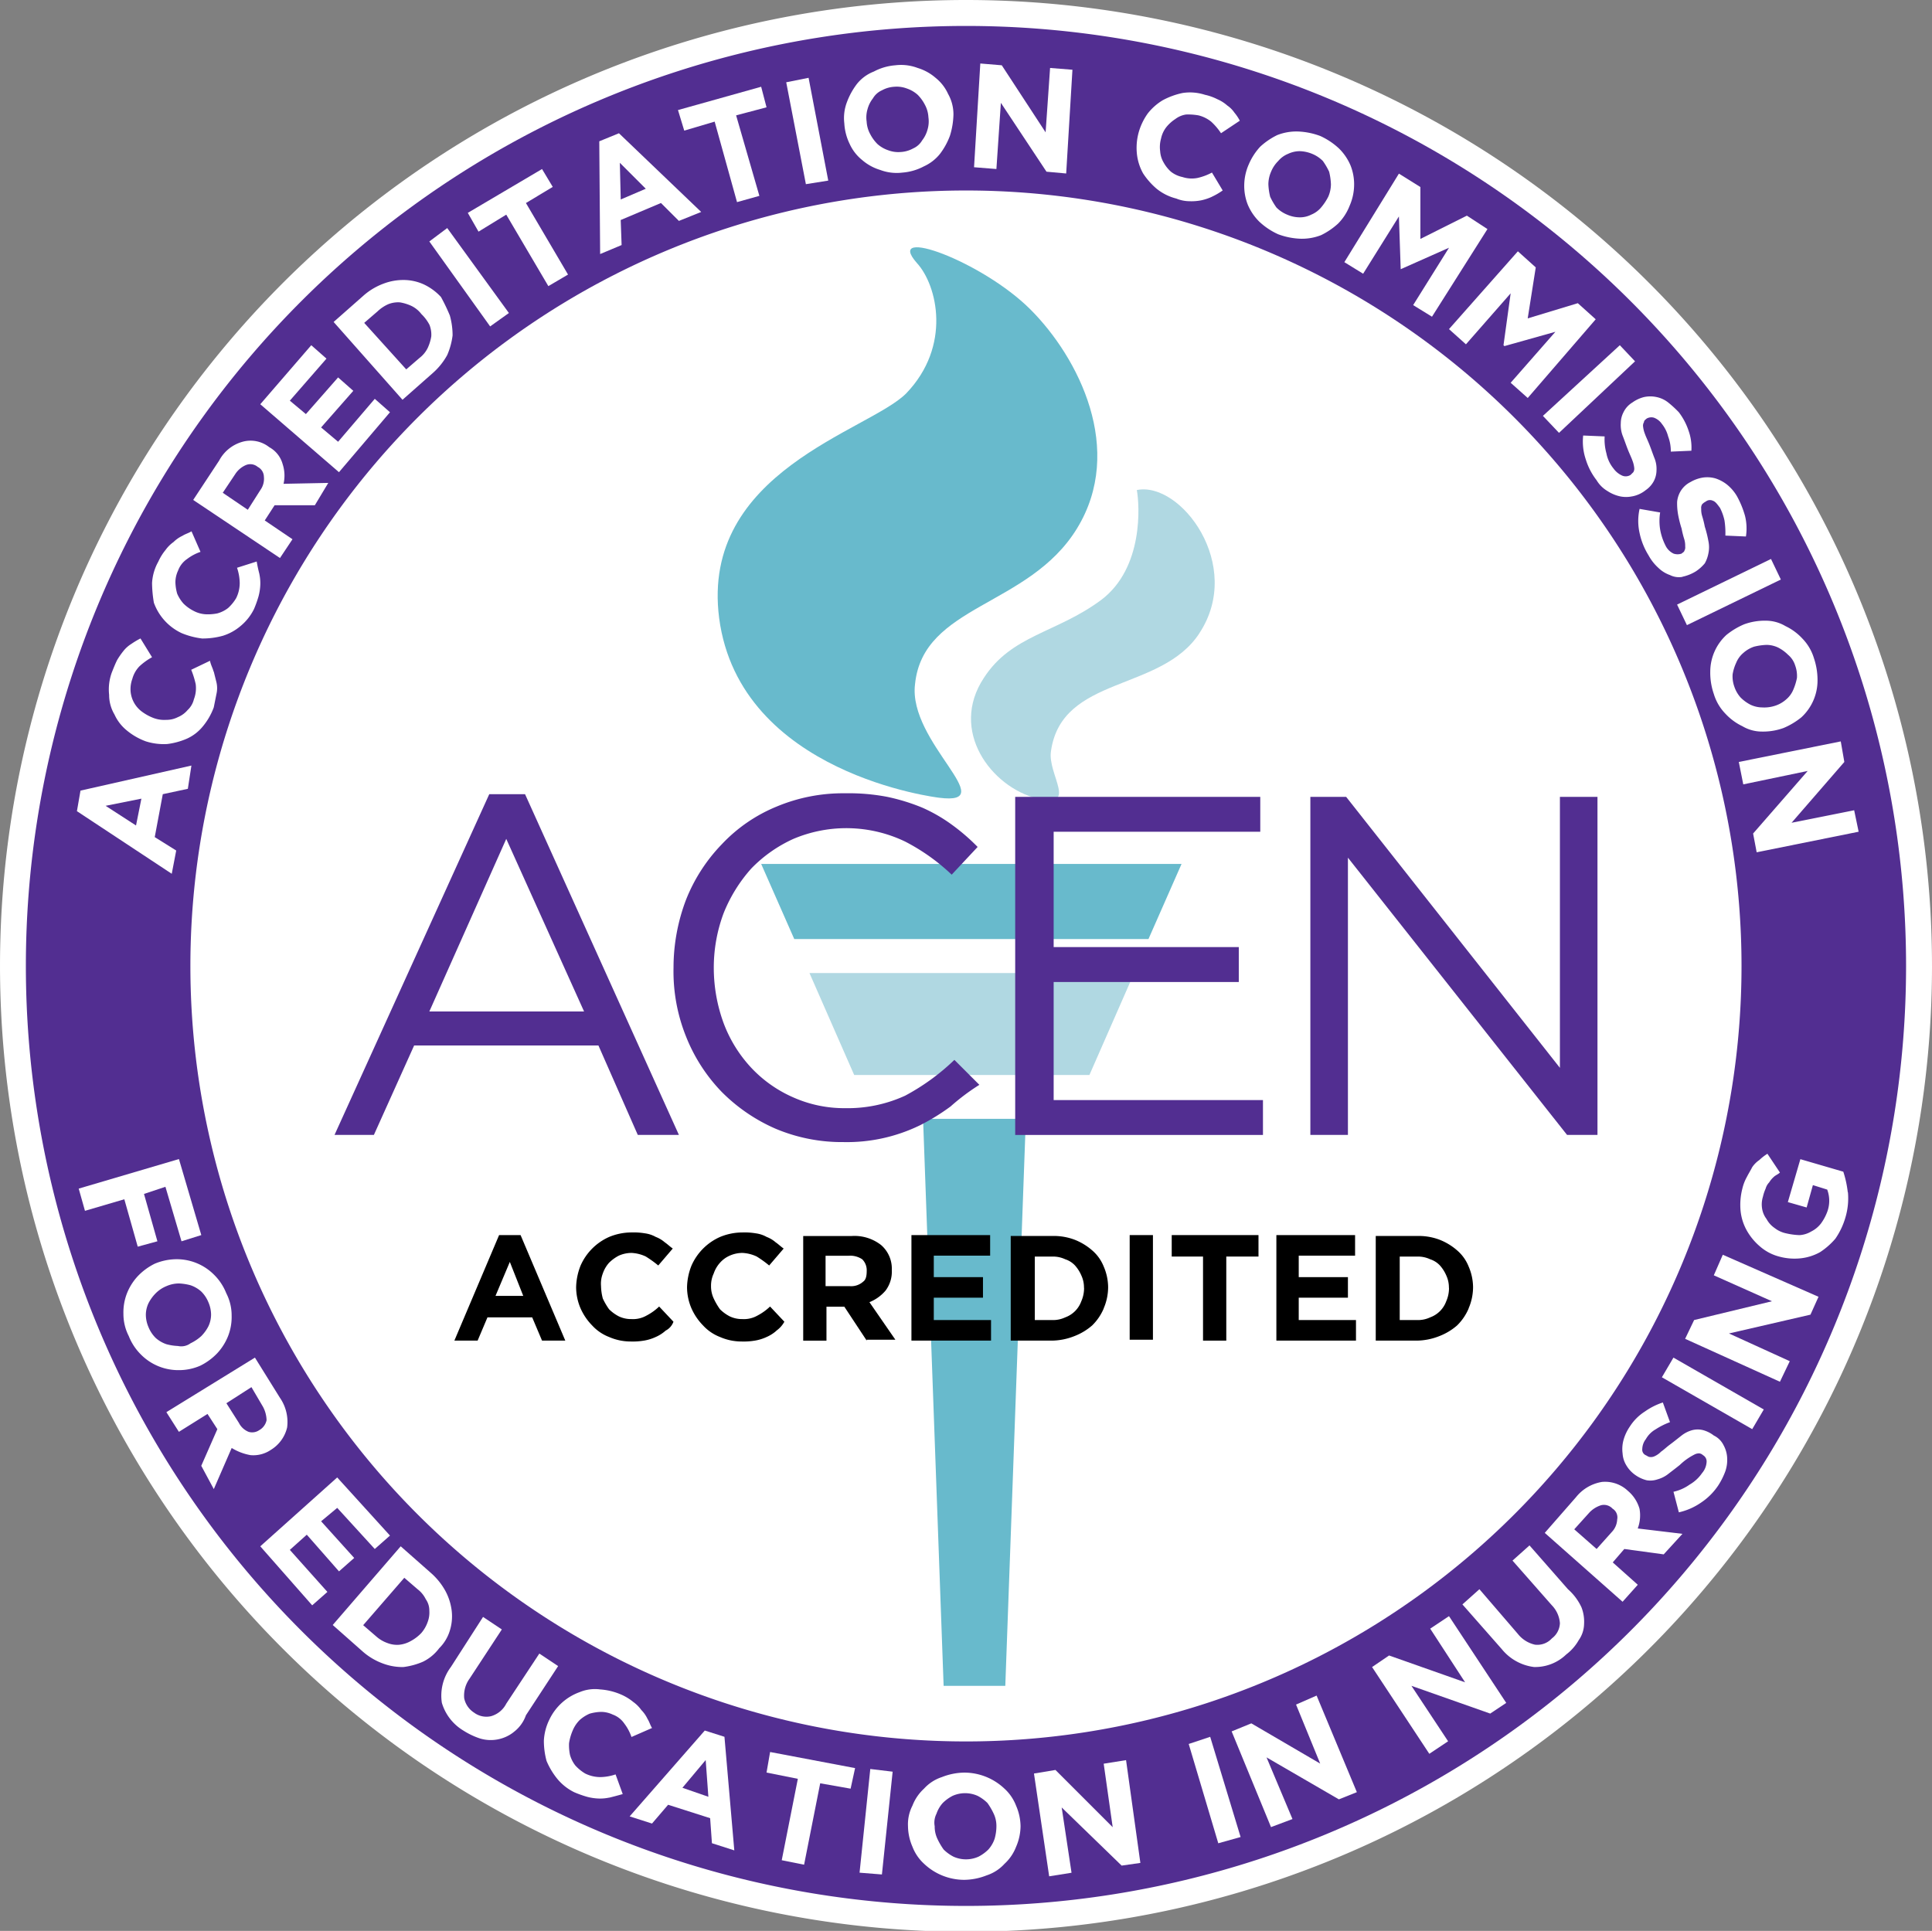 <?xml version="1.0" encoding="UTF-8"?> <svg xmlns="http://www.w3.org/2000/svg" xmlns:xlink="http://www.w3.org/1999/xlink" width="150.349" height="150.279" viewBox="0 0 150.349 150.279"><rect x="0" y="0" width="150.349" height="150.279" fill="#808080" stroke="none"/><defs><clipPath id="clip-path"><rect id="Rectangle_161" data-name="Rectangle 161" width="150.349" height="150.279" fill="none"></rect></clipPath></defs><g id="Layer_2" data-name="Layer 2" transform="translate(-28)"><g id="Layer_1" data-name="Layer 1" transform="translate(28)"><g id="Group_177" data-name="Group 177" clip-path="url(#clip-path)"><path id="Path_230" data-name="Path 230" d="M150.349,75.174A75.174,75.174,0,1,1,75.174,0a75.174,75.174,0,0,1,75.174,75.174" transform="translate(0 0)" fill="#fff"></path></g><path id="Path_231" data-name="Path 231" d="M149.212,76.056a73.159,73.159,0,1,0,0,.007" transform="translate(-0.881 -0.881)" fill="#522e91"></path><path id="Path_232" data-name="Path 232" d="M142,81.648a60.355,60.355,0,1,0,0,.014" transform="translate(-6.474 -6.474)" fill="#fff"></path><path id="Path_233" data-name="Path 233" d="M97.473,70.492S81.951,68.682,80.35,56.5C78.889,45.086,91.975,41.954,94.9,39.03c3.55-3.689,2.436-8.422.835-10.162-2.575-2.923,5.081-.139,8.84,3.62s7.378,10.928,3.62,17.053-11.972,5.916-12.6,12.111c-.557,4.524,6.821,9.466,1.879,8.84" transform="translate(-24.387 -8.404)" fill="#68bacc"></path><path id="Path_234" data-name="Path 234" d="M126.337,65.915c-2.993,4.594-10.719,3.271-11.555,9.188-.278,1.81,2.158,4.455-1.044,3.689-3.619-.9-6.891-5.29-4.176-9.4,2.158-3.341,5.638-3.48,9.118-6.056,3.341-2.506,2.993-7.448,2.784-8.562,3.411-.7,8.353,5.847,4.872,11.137" transform="translate(-32.996 -16.634)" fill="#b0d8e2"></path><path id="Path_235" data-name="Path 235" d="M103.2,125.1l1.6,44.13h4.8l1.6-44.13h-8" transform="translate(-31.367 -38.023)" fill="#68bacc"></path><path id="Path_236" data-name="Path 236" d="M90.5,108.8l3.48,7.935h18.306l3.48-7.935H90.5" transform="translate(-27.507 -33.069)" fill="#b0d8e2"></path><path id="Path_237" data-name="Path 237" d="M115.239,102.447l2.575-5.847H85.1l2.575,5.847h27.564" transform="translate(-25.865 -29.361)" fill="#68bacc"></path><path id="Path_238" data-name="Path 238" d="M64.2,115.32H61l-3.063-6.961H43.595l-3.132,6.961H37.4L49.442,88.8h2.784L64.2,115.32M50.764,92.28l-5.986,13.434H56.82Z" transform="translate(-11.367 -26.99)" fill="#522e91"></path><path id="Path_239" data-name="Path 239" d="M96.876,113.061a16.663,16.663,0,0,1-2.367,1.462,12.968,12.968,0,0,1-5.986,1.323,13.288,13.288,0,0,1-5.29-1.044,13.49,13.49,0,0,1-4.176-2.854,13.176,13.176,0,0,1-2.784-4.316,13.594,13.594,0,0,1-.974-5.36,14.868,14.868,0,0,1,.974-5.29,13.176,13.176,0,0,1,2.784-4.316A12.188,12.188,0,0,1,83.3,89.743a13.385,13.385,0,0,1,5.36-1.044,15.925,15.925,0,0,1,3.271.278,15.48,15.48,0,0,1,2.715.835,12.348,12.348,0,0,1,2.3,1.323,15.717,15.717,0,0,1,2.019,1.74l-2.019,2.158a15.7,15.7,0,0,0-3.619-2.575,10.573,10.573,0,0,0-8.7-.209,10.705,10.705,0,0,0-3.271,2.3,11.75,11.75,0,0,0-2.158,3.48,12.1,12.1,0,0,0-.766,4.246,12.533,12.533,0,0,0,.767,4.318,10.483,10.483,0,0,0,2.157,3.478,9.933,9.933,0,0,0,3.271,2.3,9.745,9.745,0,0,0,4.037.835,10.719,10.719,0,0,0,4.664-.974,17.228,17.228,0,0,0,3.828-2.784L99.1,111.39a16.9,16.9,0,0,0-2.227,1.671" transform="translate(-22.885 -26.958)" fill="#522e91"></path><path id="Path_240" data-name="Path 240" d="M132.572,91.815H116.493v8.979H130.9v2.715H116.493V112.7h16.288v2.715H113.5V89.1h19.072v2.715" transform="translate(-34.497 -27.081)" fill="#522e91"></path><path id="Path_241" data-name="Path 241" d="M165.92,89.1h2.923v26.311h-2.367L149.423,93.833v21.578H146.5V89.1h2.784l16.636,21.091V89.1" transform="translate(-44.527 -27.081)" fill="#522e91"></path><path id="Path_242" data-name="Path 242" d="M17.231,87.41l-1.949.418-.626,3.341,1.671,1.044-.348,1.81L8.6,89.15l.278-1.6L17.51,85.6l-.278,1.81m-6.4,1.323,2.367,1.531.418-2.088Z" transform="translate(-2.614 -26.017)" fill="#fff"></path><path id="Path_243" data-name="Path 243" d="M20.334,73.975l.209.835a1.984,1.984,0,0,1,0,.9l-.209,1.044a5,5,0,0,1-.835,1.462,3.4,3.4,0,0,1-1.253.974,5.526,5.526,0,0,1-1.531.418,4.6,4.6,0,0,1-1.671-.209h0a5,5,0,0,1-1.462-.835,3.4,3.4,0,0,1-.974-1.253,2.979,2.979,0,0,1-.418-1.531,3.863,3.863,0,0,1,.209-1.74c.139-.348.278-.7.418-.974a6.021,6.021,0,0,1,.487-.7,2.4,2.4,0,0,1,.626-.557,6.119,6.119,0,0,1,.7-.418l.9,1.462a4.942,4.942,0,0,0-.974.7,2.241,2.241,0,0,0-.557.974,2.367,2.367,0,0,0-.139.974,2.186,2.186,0,0,0,.9,1.6,3.752,3.752,0,0,0,.9.487h0a2.367,2.367,0,0,0,.974.139,1.928,1.928,0,0,0,.9-.209,1.977,1.977,0,0,0,.766-.557,1.671,1.671,0,0,0,.487-.835,2.4,2.4,0,0,0,.139-1.183,6.843,6.843,0,0,0-.348-1.114l1.462-.7c.07.348.209.557.278.835" transform="translate(-3.698 -21.701)" fill="#fff"></path><path id="Path_244" data-name="Path 244" d="M25.353,62.741a3.39,3.39,0,0,1,.07.835,4.072,4.072,0,0,1-.139.9,8.443,8.443,0,0,1-.348.974,4,4,0,0,1-1.044,1.323,3.926,3.926,0,0,1-1.392.766,5.93,5.93,0,0,1-1.6.209,6.02,6.02,0,0,1-1.6-.418h0a4.176,4.176,0,0,1-2.158-2.367A9.6,9.6,0,0,1,17,63.437a3.821,3.821,0,0,1,.487-1.671,3.947,3.947,0,0,1,.557-.9,2.659,2.659,0,0,1,.626-.626,2.5,2.5,0,0,1,.7-.487c.209-.139.487-.209.7-.348l.7,1.6a3.689,3.689,0,0,0-1.044.557,1.865,1.865,0,0,0-.7.9,2.144,2.144,0,0,0-.209.9,3.529,3.529,0,0,0,.139.9,2.874,2.874,0,0,0,.487.766,3.09,3.09,0,0,0,.766.557h0a2.269,2.269,0,0,0,.974.278,3.675,3.675,0,0,0,.9-.07,2.353,2.353,0,0,0,.835-.418,3.348,3.348,0,0,0,.626-.766,2.652,2.652,0,0,0,.278-1.183,3.863,3.863,0,0,0-.209-1.183l1.531-.487c.07.418.139.7.209.974" transform="translate(-5.167 -18.054)" fill="#fff"></path><path id="Path_245" data-name="Path 245" d="M31.066,54.3H27.934l-.766,1.183,2.158,1.462-.974,1.462L21.6,53.886l2.019-3.063a2.958,2.958,0,0,1,1.81-1.462,2.339,2.339,0,0,1,2.088.418h0A2.151,2.151,0,0,1,28.561,51.1a2.868,2.868,0,0,1,.07,1.531l3.48-.07L31.066,54.3m-4.455-2.993a.891.891,0,0,0-.9-.139,1.859,1.859,0,0,0-.835.7L23.9,53.329l1.949,1.323.974-1.531a1.5,1.5,0,0,0,.278-1.044.884.884,0,0,0-.487-.766Z" transform="translate(-6.565 -14.976)" fill="#fff"></path><path id="Path_246" data-name="Path 246" d="M35.225,48.484,29.1,43.194,33.068,38.6l1.183,1.044L31.4,42.916,32.65,43.96l2.506-2.854,1.183,1.044L33.833,45l1.323,1.114,2.854-3.341,1.183,1.044-3.968,4.664" transform="translate(-8.845 -11.732)" fill="#fff"></path><path id="Path_247" data-name="Path 247" d="M46.349,34.084a5.8,5.8,0,0,1,.209,1.531,5.527,5.527,0,0,1-.418,1.531,5.165,5.165,0,0,1-1.114,1.392L42.66,40.627,37.3,34.571l2.367-2.088a4.942,4.942,0,0,1,1.531-.9,4.316,4.316,0,0,1,1.6-.278,3.794,3.794,0,0,1,1.531.348,4.329,4.329,0,0,1,1.323.974h0a13.922,13.922,0,0,1,.7,1.462m-2.227-.139a2.179,2.179,0,0,0-.766-.626,3.48,3.48,0,0,0-.9-.278,2.088,2.088,0,0,0-.9.139,2.91,2.91,0,0,0-.835.557l-1.044.9,3.271,3.62,1.044-.9a2.179,2.179,0,0,0,.626-.766,3.48,3.48,0,0,0,.278-.9,2.088,2.088,0,0,0-.139-.9,3.271,3.271,0,0,0-.626-.835Z" transform="translate(-11.337 -9.513)" fill="#fff"></path><path id="Path_248" data-name="Path 248" d="M52.733,33.157,48,26.544,49.392,25.5l4.8,6.613-1.462,1.044" transform="translate(-14.589 -7.751)" fill="#fff"></path><path id="Path_249" data-name="Path 249" d="M56.824,21.545,60.1,27.113l-1.531.9L55.293,22.45l-2.158,1.323L52.3,22.311,58.077,18.9l.835,1.392-2.088,1.253" transform="translate(-15.896 -5.744)" fill="#fff"></path><path id="Path_250" data-name="Path 250" d="M73.195,21.721,71.8,20.329l-3.132,1.323.07,1.949-1.671.7L67,15.526l1.531-.626,6.4,6.125-1.74.7M68.6,17.2l.07,2.854,1.949-.835Z" transform="translate(-20.364 -4.529)" fill="#fff"></path><path id="Path_251" data-name="Path 251" d="M80.324,11.927l1.81,6.265-1.74.487-1.74-6.265-2.367.7-.487-1.6L82.273,9.7l.418,1.6-2.367.626" transform="translate(-23.039 -2.948)" fill="#fff"></path><path id="Path_252" data-name="Path 252" d="M89.431,16.983,87.9,9.048,89.64,8.7l1.531,8-1.74.278" transform="translate(-26.716 -2.644)" fill="#fff"></path><path id="Path_253" data-name="Path 253" d="M102.6,12.787a5.436,5.436,0,0,1-.766,1.392,3.4,3.4,0,0,1-1.253.974,4.253,4.253,0,0,1-1.671.487,3.647,3.647,0,0,1-1.74-.209,3.807,3.807,0,0,1-1.392-.766,3.4,3.4,0,0,1-.974-1.253,4.177,4.177,0,0,1-.418-1.6h0a3.48,3.48,0,0,1,.209-1.671,5.436,5.436,0,0,1,.766-1.392,3.132,3.132,0,0,1,1.323-.974,4.253,4.253,0,0,1,1.671-.487,3.647,3.647,0,0,1,1.74.209,3.808,3.808,0,0,1,1.392.766,3.4,3.4,0,0,1,.974,1.253,3.237,3.237,0,0,1,.418,1.6h0a5.986,5.986,0,0,1-.278,1.671m-1.671-1.462a2.269,2.269,0,0,0-.278-.974,3.091,3.091,0,0,0-.557-.766,2.408,2.408,0,0,0-.835-.487,2.213,2.213,0,0,0-.974-.139,2.269,2.269,0,0,0-.974.278,1.524,1.524,0,0,0-.7.626,2.353,2.353,0,0,0-.418.835,2.234,2.234,0,0,0-.07.974h0a2.269,2.269,0,0,0,.278.974,3.091,3.091,0,0,0,.557.766,2.408,2.408,0,0,0,.835.487,2.213,2.213,0,0,0,.974.139,2.269,2.269,0,0,0,.974-.278,1.524,1.524,0,0,0,.7-.626,2.353,2.353,0,0,0,.418-.835,2.234,2.234,0,0,0,.07-.974Z" transform="translate(-28.681 -2.207)" fill="#fff"></path><path id="Path_254" data-name="Path 254" d="M114.538,15.522l-3.55-5.36-.348,5.151-1.74-.139.487-8.074,1.671.139,3.411,5.22.348-5.012,1.74.139-.487,8.074-1.531-.139" transform="translate(-33.099 -2.158)" fill="#fff"></path><path id="Path_255" data-name="Path 255" d="M132.936,18.455a3.925,3.925,0,0,1-.835.278,3.967,3.967,0,0,1-.9.07,2.784,2.784,0,0,1-1.044-.209,3.968,3.968,0,0,1-1.531-.766,5.568,5.568,0,0,1-1.044-1.183,3.953,3.953,0,0,1-.487-1.531,4.539,4.539,0,0,1,.139-1.671h0a4.74,4.74,0,0,1,.7-1.462,4.26,4.26,0,0,1,1.183-1.044,5.75,5.75,0,0,1,1.531-.557,3.78,3.78,0,0,1,1.74.139,4.023,4.023,0,0,1,.974.348,2.875,2.875,0,0,1,.766.487,2.088,2.088,0,0,1,.557.557,3.271,3.271,0,0,1,.418.626l-1.462.974a4.8,4.8,0,0,0-.766-.9,2.569,2.569,0,0,0-.974-.487,4.594,4.594,0,0,0-.974-.07,1.789,1.789,0,0,0-.835.348,2.993,2.993,0,0,0-.7.626,2.158,2.158,0,0,0-.418.9h0a2.4,2.4,0,0,0-.07.974,1.977,1.977,0,0,0,.278.9,2.729,2.729,0,0,0,.557.7,2.158,2.158,0,0,0,.9.418,2.325,2.325,0,0,0,1.183.07,4.448,4.448,0,0,0,1.114-.418l.835,1.392a5.192,5.192,0,0,1-.835.487" transform="translate(-38.621 -3.142)" fill="#fff"></path><path id="Path_256" data-name="Path 256" d="M146.408,21.869a5.569,5.569,0,0,1-1.323.9,4.086,4.086,0,0,1-1.6.278,5.52,5.52,0,0,1-1.74-.348,5.367,5.367,0,0,1-1.462-.974,4.079,4.079,0,0,1-.9-1.323,3.967,3.967,0,0,1-.278-1.531,4.127,4.127,0,0,1,.348-1.6h0a4.8,4.8,0,0,1,.9-1.392,5.569,5.569,0,0,1,1.323-.9,4.086,4.086,0,0,1,1.6-.278,5.52,5.52,0,0,1,1.74.348,5.367,5.367,0,0,1,1.462.974,4.079,4.079,0,0,1,.9,1.323,3.968,3.968,0,0,1,.278,1.531,4.128,4.128,0,0,1-.348,1.6h0a4.023,4.023,0,0,1-.9,1.392m-.766-2.088a2.457,2.457,0,0,0,.209-.974,4.7,4.7,0,0,0-.139-.974,5.192,5.192,0,0,0-.487-.835,2.506,2.506,0,0,0-.835-.557,2.735,2.735,0,0,0-.974-.209,2.144,2.144,0,0,0-.9.209,1.977,1.977,0,0,0-.766.557,2.506,2.506,0,0,0-.557.835h0a2.457,2.457,0,0,0-.209.974,4.7,4.7,0,0,0,.139.974,5.192,5.192,0,0,0,.487.835,2.506,2.506,0,0,0,.835.557,2.457,2.457,0,0,0,.974.209,1.928,1.928,0,0,0,.9-.209,1.977,1.977,0,0,0,.766-.557,4.329,4.329,0,0,0,.557-.835Z" transform="translate(-42.278 -4.467)" fill="#fff"></path><path id="Path_257" data-name="Path 257" d="M155.66,29.632l2.784-4.455-3.759,1.671h0l-.139-4.107L151.762,27.2l-1.462-.9,4.246-6.891,1.671,1.044v4.037l3.619-1.81,1.6,1.044-4.316,6.821-1.462-.9" transform="translate(-45.682 -5.896)" fill="#fff"></path><path id="Path_258" data-name="Path 258" d="M166.8,38.332l3.48-3.968-3.968,1.114-.07-.07.557-4.037-3.48,3.968L162,34.156l5.36-6.056,1.392,1.253-.626,3.968,3.9-1.183,1.392,1.253-5.29,6.125L166.8,38.332" transform="translate(-49.239 -8.541)" fill="#fff"></path><path id="Path_259" data-name="Path 259" d="M172.5,44.1l5.986-5.5,1.183,1.253-5.916,5.568L172.5,44.1" transform="translate(-52.43 -11.732)" fill="#fff"></path><path id="Path_260" data-name="Path 260" d="M180.817,52.1a2.3,2.3,0,0,1-.974,0,2.951,2.951,0,0,1-.974-.418,2.4,2.4,0,0,1-.835-.835,5.039,5.039,0,0,1-.835-1.6,4.357,4.357,0,0,1-.209-1.879l1.671.07a4.065,4.065,0,0,0,.139,1.323,2.652,2.652,0,0,0,.557,1.183,1.636,1.636,0,0,0,.7.557.7.7,0,0,0,.626-.07h0l.209-.209a.522.522,0,0,0,.07-.348,2.15,2.15,0,0,0-.139-.557c-.07-.209-.209-.487-.348-.835s-.278-.766-.418-1.114a2.366,2.366,0,0,1-.139-.974,1.852,1.852,0,0,1,.209-.835,1.8,1.8,0,0,1,.7-.766h0a2.638,2.638,0,0,1,.9-.418,2.3,2.3,0,0,1,.974,0,2.158,2.158,0,0,1,.9.418,8.352,8.352,0,0,1,.835.766,4.935,4.935,0,0,1,.766,1.462,3.884,3.884,0,0,1,.209,1.531l-1.6.07a3.25,3.25,0,0,0-.209-1.183,2.568,2.568,0,0,0-.487-.974,1.288,1.288,0,0,0-.626-.487.738.738,0,0,0-.557.07h0c-.07.07-.209.139-.209.278a.522.522,0,0,0-.07.348,2.151,2.151,0,0,0,.139.557c.07.209.209.487.348.835s.278.766.418,1.114a2.213,2.213,0,0,1,.139.9,1.852,1.852,0,0,1-.209.835,1.977,1.977,0,0,1-.626.7h0a2.367,2.367,0,0,1-1.044.487" transform="translate(-53.787 -13.472)" fill="#fff"></path><path id="Path_261" data-name="Path 261" d="M186.6,61.116a1.531,1.531,0,0,1-.974-.139,2.457,2.457,0,0,1-.9-.557,3.661,3.661,0,0,1-.766-.974,5.367,5.367,0,0,1-.7-1.74,4.281,4.281,0,0,1,0-1.879l1.6.278a4.178,4.178,0,0,0,0,1.323,4.428,4.428,0,0,0,.418,1.253,1.329,1.329,0,0,0,.626.626.967.967,0,0,0,.626,0h0c.07-.07.209-.139.209-.209a.522.522,0,0,0,.07-.348,1.734,1.734,0,0,0-.07-.557,7.219,7.219,0,0,1-.209-.835,8.662,8.662,0,0,1-.278-1.114,4.929,4.929,0,0,1-.07-.974,1.977,1.977,0,0,1,.278-.835,1.886,1.886,0,0,1,.766-.7h0a2.742,2.742,0,0,1,.974-.348,2.318,2.318,0,0,1,.974.07,2.888,2.888,0,0,1,.9.487,3.292,3.292,0,0,1,.766.9,7.1,7.1,0,0,1,.626,1.531,4.079,4.079,0,0,1,.07,1.6l-1.6-.07a6.368,6.368,0,0,0-.07-1.183,4.023,4.023,0,0,0-.348-.974c-.209-.278-.348-.487-.557-.557a.522.522,0,0,0-.557.07h0a.961.961,0,0,0-.278.209.522.522,0,0,0-.07.348,1.732,1.732,0,0,0,.07.557,7.232,7.232,0,0,1,.209.835,8.662,8.662,0,0,1,.278,1.114,2.3,2.3,0,0,1,0,.974,2.492,2.492,0,0,1-.278.766,3.132,3.132,0,0,1-.7.626h0a3.279,3.279,0,0,1-1.044.418" transform="translate(-55.667 -16.22)" fill="#fff"></path><path id="Path_262" data-name="Path 262" d="M187.5,66.05l7.309-3.55.766,1.6-7.309,3.55-.766-1.6" transform="translate(-56.989 -18.996)" fill="#fff"></path><path id="Path_263" data-name="Path 263" d="M195.237,78.031a2.979,2.979,0,0,1-1.531-.418,4.329,4.329,0,0,1-1.322-.974,3.738,3.738,0,0,1-.9-1.531,5.061,5.061,0,0,1-.278-1.74,3.9,3.9,0,0,1,1.253-2.854,5.687,5.687,0,0,1,1.392-.835h0a4.677,4.677,0,0,1,1.671-.278,2.979,2.979,0,0,1,1.531.418,4.33,4.33,0,0,1,1.323.974,3.738,3.738,0,0,1,.9,1.531,5.332,5.332,0,0,1,.278,1.74,3.9,3.9,0,0,1-1.253,2.854,5.687,5.687,0,0,1-1.392.835h0a4.677,4.677,0,0,1-1.671.278m1.044-2.019a2.408,2.408,0,0,0,.835-.487,1.977,1.977,0,0,0,.557-.766,4.5,4.5,0,0,0,.278-.9,2.367,2.367,0,0,0-.139-.974,1.775,1.775,0,0,0-.557-.835,3.09,3.09,0,0,0-.766-.557,2.144,2.144,0,0,0-.9-.209,4.7,4.7,0,0,0-.974.139h0a2.408,2.408,0,0,0-.835.487,1.977,1.977,0,0,0-.557.766,3.48,3.48,0,0,0-.278.9,2.366,2.366,0,0,0,.139.974,2.409,2.409,0,0,0,.487.835,3.091,3.091,0,0,0,.766.557,2.144,2.144,0,0,0,.9.209,2.708,2.708,0,0,0,1.044-.139Z" transform="translate(-58.113 -21.093)" fill="#fff"></path><path id="Path_264" data-name="Path 264" d="M195.514,90.069,199.76,85.2l-5.012,1.044L194.4,84.5l7.935-1.6.278,1.6-4.107,4.733,4.872-.974.348,1.671-7.935,1.6-.278-1.462" transform="translate(-59.086 -25.197)" fill="#fff"></path><path id="Path_265" data-name="Path 265" d="M15.552,131.758l-1.671.557L14.925,136l-1.531.418-1.044-3.689-3.063.9L8.8,131.9l7.8-2.3,1.74,5.917L16.8,136l-1.253-4.246" transform="translate(-2.675 -39.391)" fill="#fff"></path><path id="Path_266" data-name="Path 266" d="M18.184,149.43a4.093,4.093,0,0,1-2.993-1.183,4.176,4.176,0,0,1-.974-1.462,3.773,3.773,0,0,1-.418-1.74,4.086,4.086,0,0,1,.278-1.6,4.281,4.281,0,0,1,.835-1.323,4.657,4.657,0,0,1,1.323-.974h0a4.42,4.42,0,0,1,1.6-.348,4.093,4.093,0,0,1,2.993,1.183,4.176,4.176,0,0,1,.974,1.462,3.773,3.773,0,0,1,.418,1.74,4.086,4.086,0,0,1-.278,1.6,4.281,4.281,0,0,1-.835,1.323,4.656,4.656,0,0,1-1.323.975h0a4.128,4.128,0,0,1-1.6.348m.835-2.088a3.48,3.48,0,0,0,.835-.557,3.091,3.091,0,0,0,.557-.766,2.144,2.144,0,0,0,.209-.9,2.457,2.457,0,0,0-.209-.974,2.506,2.506,0,0,0-.557-.835,2.409,2.409,0,0,0-.835-.487,4.072,4.072,0,0,0-.9-.139,2.457,2.457,0,0,0-.974.209h0a2.506,2.506,0,0,0-.835.557,3.091,3.091,0,0,0-.557.766,2.144,2.144,0,0,0-.209.9,2.457,2.457,0,0,0,.209.974,2.506,2.506,0,0,0,.557.835,2.408,2.408,0,0,0,.835.487,4.072,4.072,0,0,0,.9.139,1.211,1.211,0,0,0,.974-.209Z" transform="translate(-4.194 -42.794)" fill="#fff"></path><path id="Path_267" data-name="Path 267" d="M21.315,160.222l1.253-2.854-.766-1.183-2.227,1.392-.974-1.531,6.891-4.246,1.949,3.132a3.313,3.313,0,0,1,.557,2.3,2.784,2.784,0,0,1-1.253,1.74h0a2.422,2.422,0,0,1-1.6.418,4.176,4.176,0,0,1-1.462-.557l-1.392,3.2-.974-1.81m4.524-2.784a1.162,1.162,0,0,0,.557-.766,2.339,2.339,0,0,0-.278-1.044l-.9-1.531-1.949,1.253.974,1.531a1.448,1.448,0,0,0,.766.7A.974.974,0,0,0,25.839,157.438Z" transform="translate(-5.653 -46.138)" fill="#fff"></path><path id="Path_268" data-name="Path 268" d="M29.1,170.56l5.986-5.36,4.107,4.524-1.183,1.044-2.923-3.2-1.253,1.044,2.575,2.854-1.183,1.044-2.506-2.854L31.4,170.838l2.923,3.271-1.183,1.044L29.1,170.56" transform="translate(-8.845 -50.211)" fill="#fff"></path><path id="Path_269" data-name="Path 269" d="M44.23,181.879a5.527,5.527,0,0,1-1.531.418,4.315,4.315,0,0,1-1.6-.278,4.942,4.942,0,0,1-1.531-.9L37.2,179.025l5.29-6.125,2.367,2.088a5.165,5.165,0,0,1,1.114,1.392,4.357,4.357,0,0,1,.487,1.531,3.717,3.717,0,0,1-.139,1.531,3.244,3.244,0,0,1-.835,1.392h0a3.48,3.48,0,0,1-1.253,1.044m-.139-2.227a2.61,2.61,0,0,0,.487-.835,2.088,2.088,0,0,0,.139-.9,1.531,1.531,0,0,0-.278-.9,2.179,2.179,0,0,0-.626-.766l-1.044-.9-3.2,3.689,1.044.9a2.61,2.61,0,0,0,.835.487,2.088,2.088,0,0,0,.9.139,2.269,2.269,0,0,0,.9-.278A3.272,3.272,0,0,0,44.091,179.652Z" transform="translate(-11.307 -52.552)" fill="#fff"></path><path id="Path_270" data-name="Path 270" d="M54.95,189.779a2.889,2.889,0,0,1-2.575.487,5.693,5.693,0,0,1-1.323-.626,3.773,3.773,0,0,1-1.671-2.158,3.717,3.717,0,0,1,.7-2.784l2.506-3.9,1.462.974L51.539,185.6a2.241,2.241,0,0,0-.418,1.531,1.733,1.733,0,0,0,.766,1.114,1.608,1.608,0,0,0,1.323.278,1.914,1.914,0,0,0,1.183-.974l2.575-3.9,1.462.974-2.506,3.828a2.784,2.784,0,0,1-.974,1.323" transform="translate(-14.996 -54.953)" fill="#fff"></path><path id="Path_271" data-name="Path 271" d="M65.881,197.31a3.39,3.39,0,0,1-.835.07,4.072,4.072,0,0,1-.9-.139,8.441,8.441,0,0,1-.974-.348,4,4,0,0,1-1.323-1.044,5.687,5.687,0,0,1-.835-1.392,5.93,5.93,0,0,1-.209-1.6,4.176,4.176,0,0,1,.418-1.6h0a4.176,4.176,0,0,1,2.367-2.158,3.1,3.1,0,0,1,1.6-.209,4.914,4.914,0,0,1,1.671.418,3.947,3.947,0,0,1,.9.557,2.659,2.659,0,0,1,.626.626,2.5,2.5,0,0,1,.487.7c.139.209.209.487.348.7l-1.6.7a3.689,3.689,0,0,0-.557-1.044,1.865,1.865,0,0,0-.9-.7,2.144,2.144,0,0,0-.9-.209,3.528,3.528,0,0,0-.9.139,2.874,2.874,0,0,0-.766.487,2.506,2.506,0,0,0-.557.835h0a3.988,3.988,0,0,0-.278.974,3.675,3.675,0,0,0,.07.9,2.353,2.353,0,0,0,.418.835,3.348,3.348,0,0,0,.766.626,2.652,2.652,0,0,0,1.183.278,3.863,3.863,0,0,0,1.183-.209l.557,1.531c-.487.139-.766.209-1.044.278" transform="translate(-18.48 -57.402)" fill="#fff"></path><path id="Path_272" data-name="Path 272" d="M76.8,202.27l-.139-1.949-3.271-1.044-1.253,1.462-1.74-.557,5.847-6.682,1.531.487.766,8.84-1.74-.557m-.487-6.473-1.81,2.158,2.019.7Z" transform="translate(-21.397 -58.813)" fill="#fff"></path><path id="Path_273" data-name="Path 273" d="M89.876,198.336l-1.253,6.334-1.74-.348,1.253-6.334L85.7,197.5l.278-1.6,6.613,1.253-.348,1.6-2.367-.418" transform="translate(-26.048 -59.542)" fill="#fff"></path><path id="Path_274" data-name="Path 274" d="M96.1,205.874l.835-8.074,1.74.209-.835,8-1.74-.139" transform="translate(-29.209 -60.12)" fill="#fff"></path><path id="Path_275" data-name="Path 275" d="M109.921,203.977a3.48,3.48,0,0,1-.9,1.323,3.23,3.23,0,0,1-1.392.9,4.872,4.872,0,0,1-1.74.348,4.559,4.559,0,0,1-3.132-1.253,3.48,3.48,0,0,1-.9-1.323,4.128,4.128,0,0,1-.348-1.6h0a3.174,3.174,0,0,1,.348-1.6,3.48,3.48,0,0,1,.9-1.322,3.23,3.23,0,0,1,1.392-.9,4.873,4.873,0,0,1,1.74-.348,4.559,4.559,0,0,1,3.132,1.253,3.48,3.48,0,0,1,.9,1.323,4.128,4.128,0,0,1,.348,1.6h0a4.127,4.127,0,0,1-.348,1.6m-1.531-1.6a2.22,2.22,0,0,0-.209-.974,5.192,5.192,0,0,0-.487-.835,3.091,3.091,0,0,0-.766-.557,2.38,2.38,0,0,0-1.949,0,3.091,3.091,0,0,0-.766.557,2.409,2.409,0,0,0-.487.835,1.531,1.531,0,0,0-.139.974h0a2.221,2.221,0,0,0,.209.974,5.192,5.192,0,0,0,.487.835,3.09,3.09,0,0,0,.766.557,2.38,2.38,0,0,0,1.949,0,3.09,3.09,0,0,0,.766-.557,2.408,2.408,0,0,0,.487-.835,3.626,3.626,0,0,0,.139-.974Z" transform="translate(-30.849 -60.241)" fill="#fff"></path><path id="Path_276" data-name="Path 276" d="M122.421,205.014l-4.664-4.524.766,5.081-1.74.278-1.183-8,1.671-.278,4.455,4.455-.7-4.942,1.74-.278,1.114,8-1.462.209" transform="translate(-35.136 -59.816)" fill="#fff"></path><path id="Path_277" data-name="Path 277" d="M135.2,202.483l-2.3-7.726,1.671-.557,2.367,7.8-1.74.487" transform="translate(-40.394 -59.025)" fill="#fff"></path><path id="Path_278" data-name="Path 278" d="M146.053,197.674l-5.638-3.271,2.019,4.8-1.671.626-3.063-7.448,1.531-.626,5.36,3.132-1.879-4.594,1.6-.7,3.132,7.517-1.392.557" transform="translate(-41.853 -57.627)" fill="#fff"></path><path id="Path_279" data-name="Path 279" d="M162.588,188.287l-6.125-2.158,2.854,4.316-1.462.975-4.455-6.752,1.323-.9,5.916,2.088-2.715-4.176,1.462-.974,4.455,6.752-1.253.835" transform="translate(-46.625 -54.922)" fill="#fff"></path><path id="Path_280" data-name="Path 280" d="M172.758,177.6a3.084,3.084,0,0,1,.209,1.323,2.248,2.248,0,0,1-.418,1.253,3.627,3.627,0,0,1-.974,1.114,3.48,3.48,0,0,1-2.506.974,3.849,3.849,0,0,1-2.506-1.392l-3.063-3.48,1.323-1.183,2.993,3.48a2.353,2.353,0,0,0,1.323.835,1.524,1.524,0,0,0,1.322-.487,1.552,1.552,0,0,0,.626-1.183,2.241,2.241,0,0,0-.626-1.392l-3.063-3.48,1.322-1.183,2.993,3.411a4.253,4.253,0,0,1,1.044,1.392" transform="translate(-49.694 -52.521)" fill="#fff"></path><path id="Path_281" data-name="Path 281" d="M181.958,171.333l-3.063-.418-.9,1.044,1.949,1.74-1.183,1.323-6.056-5.36,2.436-2.784a3.258,3.258,0,0,1,2.019-1.183,2.582,2.582,0,0,1,2.019.7h0a2.84,2.84,0,0,1,.9,1.392,2.9,2.9,0,0,1-.139,1.531l3.48.418-1.462,1.6m-3.968-3.55a.912.912,0,0,0-.9-.278,2.137,2.137,0,0,0-.9.557L175,169.384l1.74,1.531,1.183-1.323a1.5,1.5,0,0,0,.418-.974.8.8,0,0,0-.348-.835Z" transform="translate(-52.491 -50.358)" fill="#fff"></path><path id="Path_282" data-name="Path 282" d="M189.255,160.141a2.269,2.269,0,0,1,.278.974,2.708,2.708,0,0,1-.139,1.044,5.52,5.52,0,0,1-.557,1.114,4.782,4.782,0,0,1-1.323,1.323,4.921,4.921,0,0,1-1.74.766l-.418-1.6a3.438,3.438,0,0,0,1.253-.557,2.972,2.972,0,0,0,.974-.9,1.448,1.448,0,0,0,.348-.835.564.564,0,0,0-.278-.557h0a.529.529,0,0,0-.278-.139.759.759,0,0,0-.348.07,4.671,4.671,0,0,0-1.183.835c-.348.278-.626.487-.9.7a2.353,2.353,0,0,1-.835.418,1.712,1.712,0,0,1-.835.07,2.638,2.638,0,0,1-.9-.418h0a2.408,2.408,0,0,1-.7-.766,1.977,1.977,0,0,1-.278-.9,2.652,2.652,0,0,1,.07-1.044,3.529,3.529,0,0,1,.487-1.044,3.835,3.835,0,0,1,1.183-1.183,5.221,5.221,0,0,1,1.392-.7l.557,1.531a5.569,5.569,0,0,0-1.114.557,2.026,2.026,0,0,0-.766.766,1.3,1.3,0,0,0-.278.766.466.466,0,0,0,.278.487h0c.139.07.209.139.348.139a.627.627,0,0,0,.348-.07,1.608,1.608,0,0,0,.487-.348c.209-.139.418-.348.7-.557s.626-.487.9-.7a2.353,2.353,0,0,1,.835-.418,1.7,1.7,0,0,1,.835,0,2.352,2.352,0,0,1,.835.418h0a1.636,1.636,0,0,1,.766.766" transform="translate(-55.125 -47.658)" fill="#fff"></path><path id="Path_283" data-name="Path 283" d="M192.83,157.368l-7.03-4.037.9-1.531,7.03,4.037-.9,1.531" transform="translate(-56.472 -46.138)" fill="#fff"></path><path id="Path_284" data-name="Path 284" d="M198.145,144.964l-6.334,1.462,4.733,2.158-.766,1.6-7.378-3.341.7-1.462,6.056-1.462-4.524-2.019.7-1.6,7.448,3.271-.626,1.392" transform="translate(-57.263 -42.643)" fill="#fff"></path><path id="Path_285" data-name="Path 285" d="M202.943,131.993a5.255,5.255,0,0,1-.209,2.019,5.687,5.687,0,0,1-.766,1.6,5.569,5.569,0,0,1-1.183,1.044,3.953,3.953,0,0,1-1.531.487,4.538,4.538,0,0,1-1.671-.139h0a3.682,3.682,0,0,1-1.462-.766,4.559,4.559,0,0,1-1.044-1.253,3.953,3.953,0,0,1-.487-1.531,5.047,5.047,0,0,1,.139-1.74,3.481,3.481,0,0,1,.348-.9c.139-.278.278-.487.418-.766a2.088,2.088,0,0,1,.557-.557,3.829,3.829,0,0,1,.626-.487l.974,1.462c-.139.139-.348.209-.487.348a1.844,1.844,0,0,0-.348.418,1.121,1.121,0,0,0-.278.487,3.237,3.237,0,0,0-.209.626,2,2,0,0,0-.07.9,1.789,1.789,0,0,0,.348.835,1.977,1.977,0,0,0,.626.7,2.158,2.158,0,0,0,.9.418h0a5.374,5.374,0,0,0,1.044.139,1.977,1.977,0,0,0,.9-.278,2.179,2.179,0,0,0,.766-.626,3.752,3.752,0,0,0,.487-.9,2.485,2.485,0,0,0,0-1.74l-1.114-.348-.487,1.74-1.462-.418.974-3.341,3.341.974a7.922,7.922,0,0,1,.348,1.6" transform="translate(-59.137 -39.208)" fill="#fff"></path><path id="Path_286" data-name="Path 286" d="M57.621,146.313l-.766-1.81h-3.48l-.766,1.81H50.8l3.48-8.213h1.671l3.48,8.213h-1.81m-2.506-6.125L54,142.833H56.16Z" transform="translate(-15.44 -41.974)"></path><path id="Path_287" data-name="Path 287" d="M71.361,145.455a2.874,2.874,0,0,1-.766.487,3.48,3.48,0,0,1-.9.278,5.268,5.268,0,0,1-1.044.07,4.177,4.177,0,0,1-1.671-.348,3.48,3.48,0,0,1-1.323-.9,4.462,4.462,0,0,1-.9-1.323,4.176,4.176,0,0,1-.348-1.671h0a4.782,4.782,0,0,1,.348-1.671,4.35,4.35,0,0,1,2.227-2.227,4.56,4.56,0,0,1,1.74-.348,5.268,5.268,0,0,1,1.044.07,2.345,2.345,0,0,1,.835.278,2.318,2.318,0,0,1,.7.418c.209.139.418.348.626.487L70.8,140.374a8.444,8.444,0,0,0-.974-.7,2.916,2.916,0,0,0-1.114-.278,2.457,2.457,0,0,0-.974.209,3.091,3.091,0,0,0-.766.557,2.409,2.409,0,0,0-.487.835,2.213,2.213,0,0,0-.139.974h0a4.107,4.107,0,0,0,.139.974,5.192,5.192,0,0,0,.487.835,3.091,3.091,0,0,0,.766.557,2.22,2.22,0,0,0,.974.209,2.13,2.13,0,0,0,1.183-.278,4.233,4.233,0,0,0,.974-.7l1.114,1.183a1.246,1.246,0,0,1-.626.7" transform="translate(-19.574 -41.882)"></path><path id="Path_288" data-name="Path 288" d="M83.761,145.455a2.875,2.875,0,0,1-.766.487,3.481,3.481,0,0,1-.9.278,5.268,5.268,0,0,1-1.044.07,4.177,4.177,0,0,1-1.671-.348,3.48,3.48,0,0,1-1.323-.9,4.461,4.461,0,0,1-.9-1.322,4.176,4.176,0,0,1-.348-1.671h0a4.782,4.782,0,0,1,.348-1.671,4.35,4.35,0,0,1,2.227-2.227,4.56,4.56,0,0,1,1.74-.348,5.268,5.268,0,0,1,1.044.07,2.345,2.345,0,0,1,.835.278,2.318,2.318,0,0,1,.7.418c.209.139.418.348.626.487L83.2,140.374a8.443,8.443,0,0,0-.974-.7,2.916,2.916,0,0,0-1.114-.278,2.457,2.457,0,0,0-.974.209,2.179,2.179,0,0,0-.766.557,2.408,2.408,0,0,0-.487.835,2.22,2.22,0,0,0-.209.974h0a2.22,2.22,0,0,0,.209.974,5.193,5.193,0,0,0,.487.835,3.09,3.09,0,0,0,.766.557,2.22,2.22,0,0,0,.974.209,2.13,2.13,0,0,0,1.183-.278,4.232,4.232,0,0,0,.974-.7l1.114,1.183a2.088,2.088,0,0,1-.626.7" transform="translate(-23.343 -41.882)"></path><path id="Path_289" data-name="Path 289" d="M94.742,146.34,93,143.7H91.61v2.645H89.8V138.2h3.759a3.362,3.362,0,0,1,2.3.7,2.429,2.429,0,0,1,.835,1.949h0a2.443,2.443,0,0,1-.487,1.6,3.222,3.222,0,0,1-1.253.9l2.019,2.923H94.742m0-5.36a1.2,1.2,0,0,0-.348-.9,1.677,1.677,0,0,0-1.044-.278H91.54v2.367H93.42a1.392,1.392,0,0,0,1.044-.348C94.672,141.607,94.742,141.329,94.742,140.911Z" transform="translate(-27.294 -42.001)"></path><path id="Path_290" data-name="Path 290" d="M101.9,146.313V138.1h6.125v1.6H103.64v1.671h3.828v1.6H103.64v1.74h4.455v1.6H101.9" transform="translate(-30.972 -41.974)"></path><path id="Path_291" data-name="Path 291" d="M120.239,143.837a4.079,4.079,0,0,1-.9,1.323,4.635,4.635,0,0,1-1.392.835,4.872,4.872,0,0,1-1.74.348H113V138.2h3.2a4.573,4.573,0,0,1,1.74.278,4.636,4.636,0,0,1,1.392.835,3.223,3.223,0,0,1,.9,1.253,4.128,4.128,0,0,1,.348,1.6h0a4.176,4.176,0,0,1-.348,1.671m-1.531-1.6a2.22,2.22,0,0,0-.209-.974,2.874,2.874,0,0,0-.487-.766,1.8,1.8,0,0,0-.766-.487,2.221,2.221,0,0,0-.974-.209h-1.392v4.942h1.392a2.22,2.22,0,0,0,.974-.209,2.088,2.088,0,0,0,1.253-1.253A2.541,2.541,0,0,0,118.708,142.236Z" transform="translate(-34.345 -42.003)"></path><rect id="Rectangle_162" data-name="Rectangle 162" width="1.81" height="8.144" transform="translate(87.912 96.126)"></rect><path id="Path_292" data-name="Path 292" d="M135.246,139.771v6.543h-1.81v-6.543H131V138.1h6.752v1.671h-2.506" transform="translate(-39.816 -41.974)"></path><path id="Path_293" data-name="Path 293" d="M142.7,146.313V138.1h6.125v1.6H144.44v1.671h3.828v1.6H144.44v1.74h4.455v1.6H142.7" transform="translate(-43.372 -41.974)"></path><path id="Path_294" data-name="Path 294" d="M161.039,143.837a4.079,4.079,0,0,1-.9,1.323,4.635,4.635,0,0,1-1.392.835,4.872,4.872,0,0,1-1.74.348h-3.2V138.2H157a4.573,4.573,0,0,1,1.74.278,4.636,4.636,0,0,1,1.392.835,3.223,3.223,0,0,1,.9,1.253,4.127,4.127,0,0,1,.348,1.6h0a4.176,4.176,0,0,1-.348,1.671m-1.531-1.6a2.221,2.221,0,0,0-.209-.974,2.875,2.875,0,0,0-.487-.766,1.8,1.8,0,0,0-.766-.487,2.22,2.22,0,0,0-.974-.209h-1.392v4.942h1.392a2.221,2.221,0,0,0,.974-.209,2.088,2.088,0,0,0,1.253-1.253A2.541,2.541,0,0,0,159.508,142.236Z" transform="translate(-46.746 -42.003)"></path></g></g></svg> 
